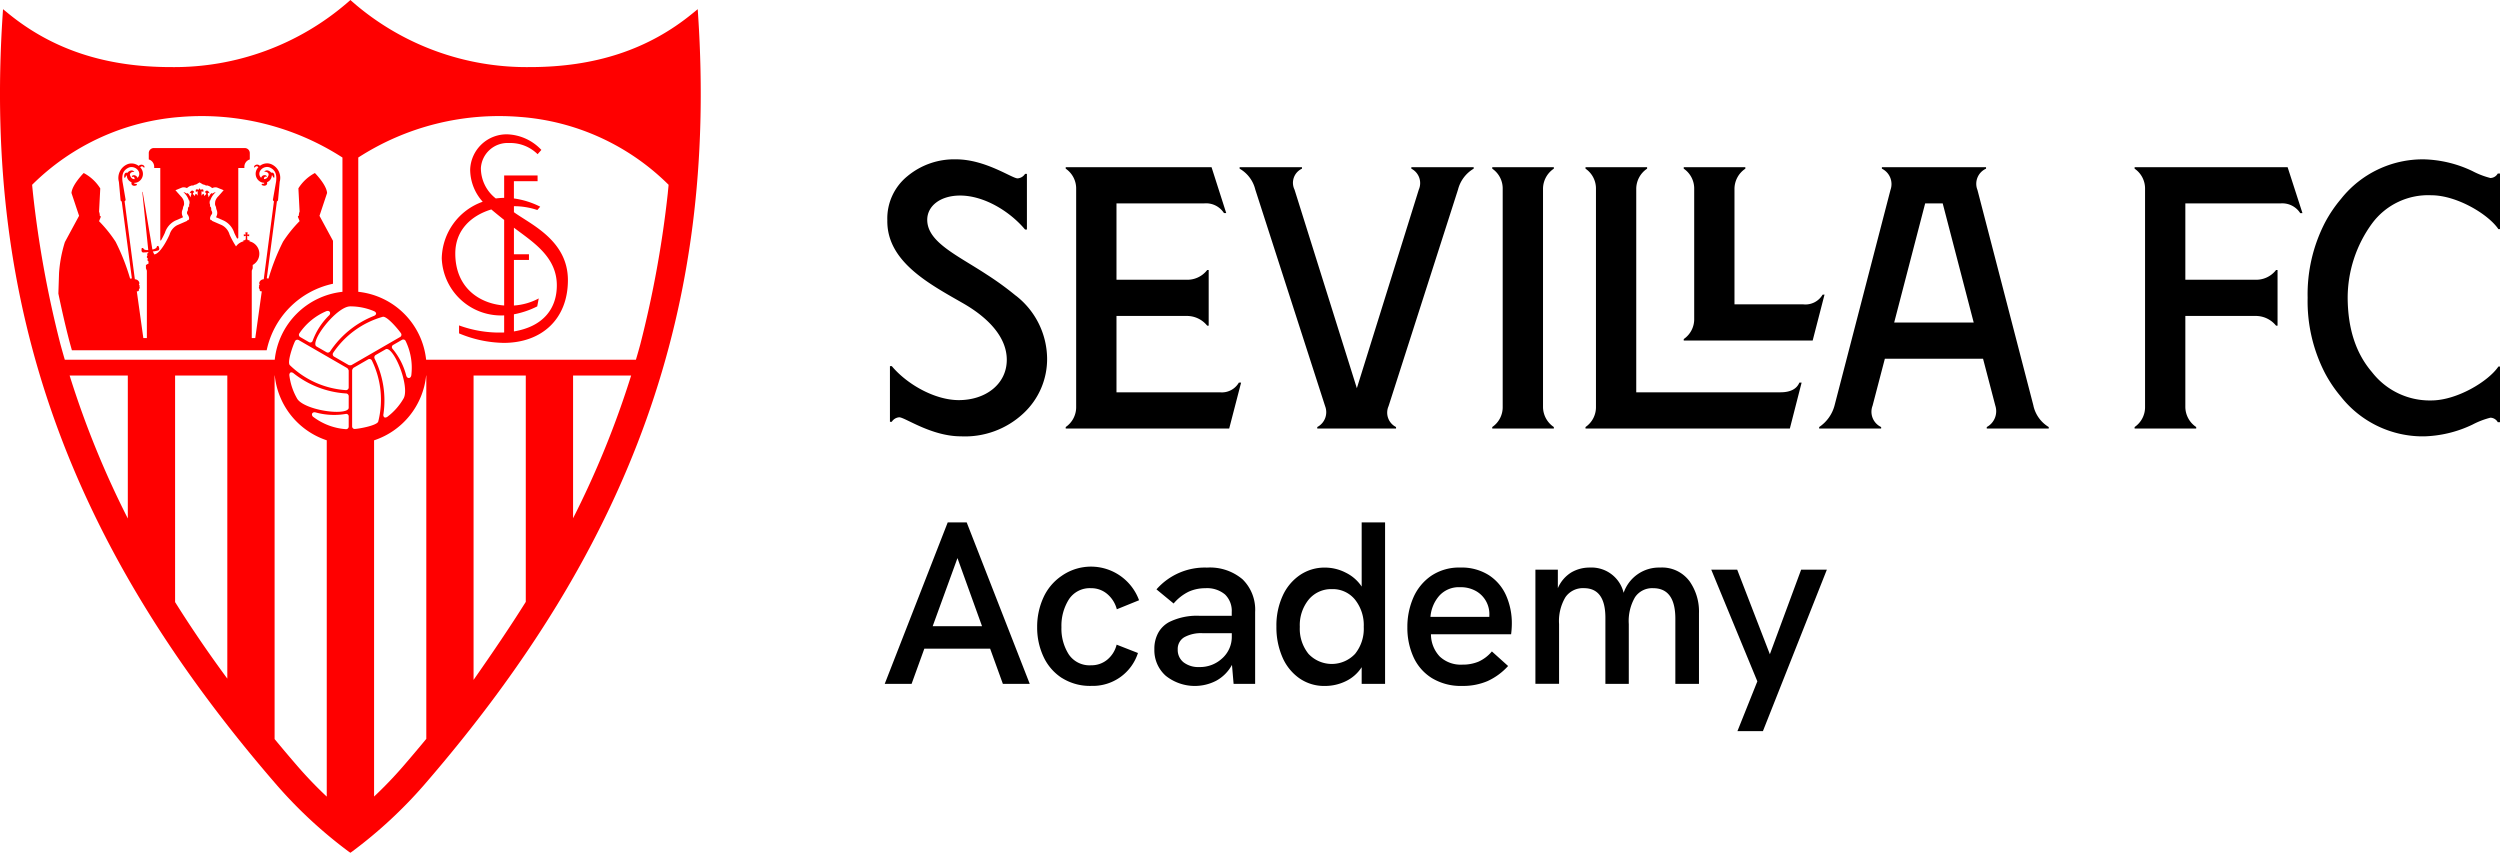 <svg xmlns="http://www.w3.org/2000/svg" width="345.348" height="117.804" viewBox="0 0 345.348 117.804">
  <g id="Grupo_797" data-name="Grupo 797" transform="translate(18689 2273.001)">
    <path id="Trazado_470" data-name="Trazado 470" d="M168.509,54.191H154.23V43.645h9.643a3.6,3.6,0,0,1,2.888,1.341h.206V37.3h-.206a3.458,3.458,0,0,1-2.888,1.341H154.23V28.095h12.119a2.936,2.936,0,0,1,2.732,1.341h.31l-2.029-6.343H147.217V23.3a3.321,3.321,0,0,1,1.443,2.837V56.152a3.324,3.324,0,0,1-1.443,2.837v.206H169.8l1.645-6.344h-.309a2.714,2.714,0,0,1-2.63,1.34" transform="translate(-18689 -2273)"/>
    <path id="Trazado_471" data-name="Trazado 471" d="M194.962,23.3a2.242,2.242,0,0,1,1.032,2.888l-8.56,27.438-8.612-27.438a2.15,2.15,0,0,1,1.031-2.888v-.206H171.24V23.3a4.558,4.558,0,0,1,2.166,2.888L183.049,56.1a2.313,2.313,0,0,1-1.083,2.888v.207h10.882v-.207a2.223,2.223,0,0,1-1.031-2.888l9.592-29.913a4.694,4.694,0,0,1,2.165-2.888v-.206h-8.612Z" transform="translate(-18689 -2273)"/>
    <path id="Trazado_472" data-name="Trazado 472" d="M206.138,23.3a3.319,3.319,0,0,1,1.443,2.836V56.152a3.319,3.319,0,0,1-1.443,2.836v.207h8.508v-.207a3.365,3.365,0,0,1-1.495-2.836V26.135a3.365,3.365,0,0,1,1.495-2.836v-.206h-8.508Z" transform="translate(-18689 -2273)"/>
    <path id="Trazado_473" data-name="Trazado 473" d="M245.93,54.192h-19.9V26.136a3.367,3.367,0,0,1,1.5-2.837v-.206h-8.509V23.3a3.323,3.323,0,0,1,1.444,2.837V56.152a3.323,3.323,0,0,1-1.444,2.837v.206h28.228l1.625-6.343h-.31c-.36.876-1.237,1.34-2.63,1.34" transform="translate(-18689 -2273)"/>
    <path id="Trazado_474" data-name="Trazado 474" d="M251.775,40.7a2.748,2.748,0,0,1-2.683,1.341H239.6v-15.9a3.362,3.362,0,0,1,1.5-2.837v-.206h-8.51V23.3a3.321,3.321,0,0,1,1.445,2.837V44a3.319,3.319,0,0,1-1.445,2.836v.206H250.4l1.637-6.343Z" transform="translate(-18689 -2273)"/>
    <path id="Trazado_475" data-name="Trazado 475" d="M280.9,56.048l-7.736-29.809a2.291,2.291,0,0,1,1.187-2.941v-.206H259.962V23.3a2.376,2.376,0,0,1,1.187,2.941l-7.736,29.809a5.186,5.186,0,0,1-2.114,2.94v.206h8.561v-.206a2.332,2.332,0,0,1-1.187-2.94l1.7-6.5h13.563l1.7,6.5a2.484,2.484,0,0,1-1.187,2.94v.206h8.562v-.206a4.6,4.6,0,0,1-2.115-2.94m-19.235-11.5,4.279-16.452h2.424l4.281,16.452Z" transform="translate(-18689 -2273)"/>
    <path id="Trazado_476" data-name="Trazado 476" d="M294.873,23.093V23.3a3.322,3.322,0,0,1,1.443,2.837V56.152a3.322,3.322,0,0,1-1.443,2.837v.206h8.508v-.206a3.368,3.368,0,0,1-1.5-2.837V43.645h9.643a3.6,3.6,0,0,1,2.888,1.341h.207V37.3h-.207a3.456,3.456,0,0,1-2.888,1.34h-9.643V28.1h13.138a2.936,2.936,0,0,1,2.732,1.34h.31l-2.05-6.343Z" transform="translate(-18689 -2273)"/>
    <path id="Trazado_477" data-name="Trazado 477" d="M140.311,40.834a41.727,41.727,0,0,0-3.971-2.888c-4.076-2.682-8.253-4.487-8.253-7.582,0-1.908,1.806-3.352,4.539-3.352,3.3,0,6.858,2.166,8.974,4.693h.257V24.021H141.6a1.329,1.329,0,0,1-1.032.619c-.774,0-4.435-2.631-8.509-2.631a10.1,10.1,0,0,0-6.7,2.321,7.519,7.519,0,0,0-2.785,6.086c-.1,5.828,6.034,8.922,10.675,11.6,3.248,1.908,5.827,4.539,5.827,7.684,0,3.353-2.914,5.571-6.627,5.571-3.3,0-7.142-2.167-9.257-4.694h-.257v7.685h.257a1.329,1.329,0,0,1,1.033-.619c.772,0,4.433,2.63,8.509,2.63a11.81,11.81,0,0,0,8.612-3.146,10.227,10.227,0,0,0,3.3-7.684,11.119,11.119,0,0,0-4.33-8.613" transform="translate(-18689 -2273)"/>
    <path id="Trazado_478" data-name="Trazado 478" d="M318.775,41.144a21.609,21.609,0,0,0,2.41,10.423,18.424,18.424,0,0,0,2.2,3.244,14.417,14.417,0,0,0,11.47,5.467,16.488,16.488,0,0,0,6.689-1.624,11.259,11.259,0,0,1,2.479-.955,1.2,1.2,0,0,1,1.018.619h.31V50.634h-.221c-1.4,2.066-5.762,4.682-9.278,4.682a10.088,10.088,0,0,1-8.187-3.909c-2.231-2.6-3.333-6.005-3.36-10.263a17.459,17.459,0,0,1,3.36-10.263,9.629,9.629,0,0,1,8.187-3.909c3.516,0,7.883,2.616,9.278,4.682h.221V23.97h-.31a1.2,1.2,0,0,1-1.018.619,11.259,11.259,0,0,1-2.479-.955,16.488,16.488,0,0,0-6.689-1.624,14.417,14.417,0,0,0-11.47,5.467,18.424,18.424,0,0,0-2.2,3.244,21.609,21.609,0,0,0-2.41,10.423" transform="translate(-18689 -2273)"/>
    <path id="Trazado_479" data-name="Trazado 479" d="M21.3,23.056c0,.056,0,.107,0,.152h.841v10l.053.008.041.006c.293-.505.5-.969.541-1.051A2.845,2.845,0,0,1,24.2,30.483l1.093-.477a1.139,1.139,0,0,1-.036-1.14,1.205,1.205,0,0,1,.161-.538l.012-.245-.033-.276a1.533,1.533,0,0,0-.43-.7l-.733-.831.9-.366a.775.775,0,0,1,.236-.035,1.083,1.083,0,0,1,.459.109,1.264,1.264,0,0,1,.488-.306l.217-.073.13.04a.846.846,0,0,1,.421-.162l.481-.286.481.286a.846.846,0,0,1,.421.162l.13-.04.217.073a1.279,1.279,0,0,1,.488.306,1.2,1.2,0,0,1,.458-.109.777.777,0,0,1,.237.035l.9.365-.733.832a1.542,1.542,0,0,0-.43.7l-.033.274.013.248a1.21,1.21,0,0,1,.16.542,1.373,1.373,0,0,1,.075.187,1.092,1.092,0,0,1-.112.948l1.093.477a2.841,2.841,0,0,1,1.432,1.686c.032.07.182.4.4.8.05-.031.1-.059.154-.086V31.754l-.01-.156h.01v-8.39h.841c0-.045,0-.1,0-.152a1.059,1.059,0,0,1,.748-1.031V21.2a.7.7,0,0,0-.747-.748H21.3a.7.7,0,0,0-.748.748v.823a1.059,1.059,0,0,1,.748,1.031" transform="translate(-18689 -2273)" fill="red"/>
    <path id="Trazado_480" data-name="Trazado 480" d="M9.593,47.162q.167.614.34,1.225H36.839A11.91,11.91,0,0,1,46,39.195V33.266l-1.867-3.454,1.05-3.151C45.109,25.516,43.5,23.9,43.5,23.9a6.02,6.02,0,0,0-2.279,2.113l.165,3.217a1.337,1.337,0,0,0-.1.58c-.128-.012-.136.141-.136.141l.238.594a17.845,17.845,0,0,0-2.291,2.844,29.56,29.56,0,0,0-2,5.086l-.244-.028,1.4-10.63a.246.246,0,0,0,.154-.168l.232-2.539a2.049,2.049,0,0,0-1.1-2.4,1.474,1.474,0,0,0-.646-.146,1.616,1.616,0,0,0-.549.1,1.672,1.672,0,0,0-.443.244.2.2,0,0,0-.019-.022.5.5,0,0,0-.714,0,.2.2,0,0,0,0,.285c.254-.385.489-.117.528-.078.006.006-.089.092-.085.1a1.427,1.427,0,0,0-.166.257,1.264,1.264,0,0,0,.583,1.691,1.028,1.028,0,0,0,.466.1h0a.1.1,0,0,1,.007.07.105.105,0,0,1-.125.073.2.2,0,0,0-.053-.007.2.2,0,0,0-.194.15c.338.236.7.109.761-.113a.469.469,0,0,0,0-.249,1.053,1.053,0,0,0,.558-.517.873.873,0,0,0,.087-.393.1.1,0,0,1,.043-.011c.057,0,.1.018.1.075a.232.232,0,0,0,.206.23c.065-.34-.025-.707-.3-.707a.489.489,0,0,0-.132.018c-.088-.182-.636-.555-.955-.126a.658.658,0,0,1,.4.056c.341.217.2.441.1.637a.553.553,0,0,1-.528.305.085.085,0,0,1-.006-.062c.014-.053.054-.4.372-.218a.2.2,0,0,0-.021-.152.205.205,0,0,0-.123-.094.562.562,0,0,0-.129-.016.5.5,0,0,0-.486.37.739.739,0,0,1-.21-.313.749.749,0,0,1,.037-.58,1.1,1.1,0,0,1,.615-.537,1.14,1.14,0,0,1,.38-.067.974.974,0,0,1,.422.094c.692.338.931.885.825,1.885L37.7,27.582a.241.241,0,0,0,.145.222L36.434,38.573a.738.738,0,0,0-.434.171c-.33.33-.122.568-.122.568l-.112.162.037.112a.269.269,0,0,0,.075.358c-.074.359.285.3.285.3l-.9,6.454h-.485V37.394l.13-.336v-.444l-.009-.006a1.765,1.765,0,0,0-.436-3.271V33.18h-.233V33.1h-.083l.005-.537.263.081.016-.269-.269.031.047-.316h-.316l.047.316-.269-.031.016.269.263-.081,0,.537h-.082v.082h-.233v.157a1.7,1.7,0,0,0-.313.108,1.792,1.792,0,0,0-.718.592,12.2,12.2,0,0,1-.887-1.623,2.128,2.128,0,0,0-1.057-1.308L29.3,30.513c.005-.11-.176-.109-.176-.109-.281-.238.085-.75.085-.75.245-.26-.032-.619-.032-.619.04-.491-.19-.535-.19-.535.087-.149-.035-.44-.035-.44l.028-.362h.061a2.544,2.544,0,0,1,.752-1.142c-.118-.037-.493.206-.493.206,0-.274-.395.25-.343.277l-.186.231a.542.542,0,0,0-.038-.353.189.189,0,0,1-.017-.17c-.027-.234.217-.022.217-.022a.507.507,0,0,0-.341-.407c-.356.111-.252.311-.252.311.1-.133.194.128.113.215l-.251.25a.5.5,0,0,0-.095-.33.535.535,0,0,0-.267.283l0-.008-.005-.537c.017-.2.23.046.23.046.185-.612-.351-.326-.351-.326L27.571,26l-.148.219s-.535-.286-.35.326c0,0,.212-.245.23-.046l0,.537,0,.008a.536.536,0,0,0-.266-.283.5.5,0,0,0-.1.33l-.251-.25c-.085-.085.017-.348.113-.215,0,0,.1-.2-.253-.311a.506.506,0,0,0-.34.407s.243-.212.216.022a.185.185,0,0,1-.017.17.536.536,0,0,0-.037.353l-.186-.231c.052-.027-.343-.551-.343-.277,0,0-.376-.243-.493-.206A2.544,2.544,0,0,1,26.1,27.7h.061l.027.362s-.121.291-.034.44c0,0-.231.044-.19.535,0,0-.278.359-.032.619,0,0,.366.512.084.75,0,0-.181,0-.175.109l-1.362.593a2.132,2.132,0,0,0-1.057,1.308s-1.147,2.615-2.11,2.73l-.186-.379-.03-.026a4.769,4.769,0,0,0,.71-.132c.4-.082.06-.647.06-.647l-.13.028L21.675,34c.02.29-.35.416-.624.469L19.708,26.5l-.051.013.823,8.029c-.276.017-.645-.012-.7-.289l-.195.012s-.176.634.231.607a4.767,4.767,0,0,0,.695-.057l.013.037a.347.347,0,0,0-.152.448.307.307,0,0,0-.086.208c0,.128.095.128.095.128s.046.122.017.179a.173.173,0,0,0,.081.253s.075.131.025.169a.139.139,0,0,0,.054.127l-.4.247v.444l.13.336V46.7H19.8l-.9-6.454s.359.058.285-.3a.27.27,0,0,0,.075-.358l.036-.112-.111-.162s.208-.238-.122-.568a.738.738,0,0,0-.434-.171L17.212,27.8a.239.239,0,0,0,.139-.218l-.434-2.527c-.107-1,.133-1.547.825-1.885a.974.974,0,0,1,.422-.094,1.136,1.136,0,0,1,.38.067,1.1,1.1,0,0,1,.616.537.758.758,0,0,1,.036.58.748.748,0,0,1-.21.313.505.505,0,0,0-.487-.37.554.554,0,0,0-.128.016.208.208,0,0,0-.123.094.2.2,0,0,0-.021.152c.317-.183.358.165.372.218a.1.1,0,0,1-.005.062.554.554,0,0,1-.529-.305c-.1-.2-.237-.42.1-.637a.658.658,0,0,1,.4-.056c-.32-.429-.867-.056-.955.126a.489.489,0,0,0-.132-.018c-.279,0-.369.367-.3.707a.232.232,0,0,0,.206-.23c0-.057.041-.075.1-.075a.087.087,0,0,1,.042.011.887.887,0,0,0,.087.393,1.055,1.055,0,0,0,.559.517.469.469,0,0,0,0,.249c.058.222.423.349.761.113a.2.2,0,0,0-.193-.15.2.2,0,0,0-.054.007.1.1,0,0,1-.118-.143h0a1.036,1.036,0,0,0,.468-.1,1.264,1.264,0,0,0,.581-1.691,1.467,1.467,0,0,0-.164-.257c0-.012-.092-.1-.087-.1.04-.039.274-.307.529.078a.2.2,0,0,0,0-.285.5.5,0,0,0-.714,0,.209.209,0,0,0-.02.022,1.651,1.651,0,0,0-.442-.244,1.622,1.622,0,0,0-.55-.1,1.47,1.47,0,0,0-.645.146,2.05,2.05,0,0,0-1.1,2.4l.233,2.539a.25.25,0,0,0,.161.172l1.4,10.626-.244.028a29.646,29.646,0,0,0-2-5.086,17.9,17.9,0,0,0-2.291-2.844l.238-.594s-.008-.153-.137-.141a1.322,1.322,0,0,0-.1-.58l.166-3.217A6.02,6.02,0,0,0,11.564,23.9s-1.611,1.614-1.69,2.759l1.05,3.151L8.963,33.44a18.583,18.583,0,0,0-.807,4.271l-.093,2.841c.467,2.261.976,4.478,1.53,6.61" transform="translate(-18689 -2273)" fill="red"/>
    <path id="Trazado_481" data-name="Trazado 481" d="M70.994,29.317v-.833a10.035,10.035,0,0,1,3.231.528l.4-.461a11.512,11.512,0,0,0-3.635-1.139V25.029h3.271v-.788H69.644v3.09a9.05,9.05,0,0,0-1.152.085,5.318,5.318,0,0,1-2.063-4.193,3.691,3.691,0,0,1,3.88-3.467A5.371,5.371,0,0,1,74.265,21.3l.52-.592A6.784,6.784,0,0,0,70.1,18.556a5.042,5.042,0,0,0-5.151,4.865,6.669,6.669,0,0,0,1.733,4.444A8.474,8.474,0,0,0,61.024,35.7a8.2,8.2,0,0,0,8.62,7.866v2.362a16.23,16.23,0,0,1-6.231-.977v1.1a16.5,16.5,0,0,0,6.165,1.313c5.278,0,8.873-3.307,8.873-8.662,0-5.486-5.108-7.692-7.457-9.389M69.644,42.2c-3.445-.255-6.75-2.485-6.75-7.182,0-3.257,2.231-5.257,4.977-6.087.5.427,1.083.9,1.773,1.451Zm1.35,3.583V43.417a12.12,12.12,0,0,0,3.219-1.094l.208-1.1a8.443,8.443,0,0,1-3.427.98V35.91h2.077v-.788H70.994V31.453c2.56,1.945,5.926,3.978,5.926,7.96,0,3.15-1.8,5.677-5.926,6.369" transform="translate(-18689 -2273)" fill="red"/>
    <path id="Trazado_482" data-name="Trazado 482" d="M96.443,2.177l-.06-.91-.706.577c-6.107,5-13.463,7.423-22.488,7.423A36.613,36.613,0,0,1,48.713.278L48.4,0l-.312.279A36.613,36.613,0,0,1,23.612,9.267c-9.026,0-16.382-2.428-22.488-7.423L.418,1.267l-.06.91c-2.622,40.236,9.066,73.021,37.9,106.3a62.888,62.888,0,0,0,9.873,9.135l.269.189.271-.19a62.862,62.862,0,0,0,9.872-9.134C87.376,75.2,99.065,42.413,96.443,2.177M48.376,42.32a8.422,8.422,0,0,1,3.27.655c.195.082.31.21.307.343s-.123.256-.319.329a13,13,0,0,0-6.028,4.889.374.374,0,0,1-.321.17.34.34,0,0,1-.169-.044l-1.392-.8c-.173-.1-.21-.34-.111-.711.417-1.555,3.237-4.828,4.763-4.828m-5.181,4.743a.341.341,0,0,1-.319.247.408.408,0,0,1-.2-.057l-1.2-.695a.356.356,0,0,1-.117-.515A8.477,8.477,0,0,1,45.042,43a.613.613,0,0,1,.233-.052.313.313,0,0,1,.307.186.425.425,0,0,1-.146.456,9.426,9.426,0,0,0-2.241,3.471M8.333,47.5A148.582,148.582,0,0,1,4.552,26.7c-.038-.391-.08-.78-.115-1.173a32.537,32.537,0,0,1,20.569-9.379,35.858,35.858,0,0,1,22.3,5.612v18.55a10.552,10.552,0,0,0-9.354,9.382h-29Q8.633,48.6,8.333,47.5m9.323,24.123a127.972,127.972,0,0,1-8.04-19.751h8.04ZM31.4,93.742q-3.893-5.274-7.213-10.572V51.875H31.4Zm13.737,16.3a56.683,56.683,0,0,1-3.949-4.1q-1.668-1.926-3.255-3.85V51.875h.024a10.559,10.559,0,0,0,7.18,8.947Zm3.032-51.117a.356.356,0,0,1-.36.36h-.028a8.474,8.474,0,0,1-4.476-1.674.418.418,0,0,1-.2-.451.336.336,0,0,1,.339-.21.642.642,0,0,1,.174.025,9.457,9.457,0,0,0,2.54.342,9.042,9.042,0,0,0,1.587-.136.44.44,0,0,1,.08-.007.335.335,0,0,1,.344.362Zm0-2.6c0,.354-.616.565-1.644.565-2.047,0-4.885-.8-5.477-1.823A8.438,8.438,0,0,1,39.98,51.9a.486.486,0,0,1,.081-.385.237.237,0,0,1,.182-.081.543.543,0,0,1,.326.142,13.009,13.009,0,0,0,7.247,2.776.383.383,0,0,1,.355.361Zm0-2.793a.372.372,0,0,1-.366.361,12.291,12.291,0,0,1-7.771-3.459c-.373-.407.392-2.611.723-3.3a.359.359,0,0,1,.324-.206.368.368,0,0,1,.183.05l6.724,3.883a.873.873,0,0,1,.183.314Zm.194-3.078a.607.607,0,0,1-.181-.019l-2.041-1.179a.371.371,0,0,1-.129-.5,12.292,12.292,0,0,1,6.881-5,.267.267,0,0,1,.05,0c.613,0,2.084,1.749,2.445,2.281a.355.355,0,0,1-.118.515l-6.725,3.885a.623.623,0,0,1-.182.019m3.387-.921a.381.381,0,0,1,.134-.488l1.392-.8a.292.292,0,0,1,.149-.04c.306,0,.728.431,1.163,1.181,1.023,1.773,1.752,4.629,1.16,5.657a8.421,8.421,0,0,1-2.205,2.505.545.545,0,0,1-.318.129.244.244,0,0,1-.189-.083.483.483,0,0,1-.066-.393,13.014,13.014,0,0,0-1.22-7.664m2.482-1.352a.34.34,0,0,1,.094-.546l1.2-.694a.37.37,0,0,1,.183-.05.36.36,0,0,1,.323.205,8.5,8.5,0,0,1,.789,4.716c-.034.278-.2.4-.348.4-.131,0-.293-.093-.361-.356a9.446,9.446,0,0,0-1.883-3.677M49,59.257a.356.356,0,0,1-.358-.361V51.131a.879.879,0,0,1,.18-.316l2.042-1.178a.338.338,0,0,1,.173-.045.369.369,0,0,1,.322.182,12.3,12.3,0,0,1,.89,8.46c-.165.525-2.456.966-3.22,1.022Zm9.889,42.808q-1.6,1.937-3.274,3.874a56.814,56.814,0,0,1-3.94,4.094V60.826a10.561,10.561,0,0,0,7.19-8.951h.024ZM72.631,83.14c-2.214,3.537-4.617,7.059-7.213,10.779V51.875h7.213Zm6.533-11.551V51.875h8.022a127.976,127.976,0,0,1-8.022,19.714m13.09-44.941a148.62,148.62,0,0,1-3.809,20.937q-.288,1.056-.6,2.107H58.865a10.551,10.551,0,0,0-9.374-9.384V21.759a35.86,35.86,0,0,1,22.3-5.612,32.539,32.539,0,0,1,20.57,9.38c-.034.375-.074.747-.11,1.121" transform="translate(-18689 -2273)" fill="red"/>
    <path id="Trazado_483" data-name="Trazado 483" d="M142.248,94.467h-3.712l-1.76-4.864h-9.088l-1.76,4.864h-3.712l8.7-22.3h2.624Zm-9.984-17.376L128.84,86.5h6.817Z" transform="translate(-18689 -2273)"/>
    <path id="Trazado_484" data-name="Trazado 484" d="M146.68,93.651a6.99,6.99,0,0,1-2.544-2.96,9.5,9.5,0,0,1-.864-4.063,9.7,9.7,0,0,1,.847-4.048,7.214,7.214,0,0,1,2.529-3.025,7.068,7.068,0,0,1,10.7,3.361l-3.072,1.248a4.117,4.117,0,0,0-1.344-2.128,3.391,3.391,0,0,0-2.208-.784,3.434,3.434,0,0,0-3.072,1.551,6.8,6.8,0,0,0-1.025,3.825A6.628,6.628,0,0,0,147.64,90.4a3.457,3.457,0,0,0,3.088,1.5,3.415,3.415,0,0,0,2.223-.769,3.889,3.889,0,0,0,1.3-2.08l2.945,1.153a6.551,6.551,0,0,1-6.432,4.543,7.261,7.261,0,0,1-4.08-1.1" transform="translate(-18689 -2273)"/>
    <path id="Trazado_485" data-name="Trazado 485" d="M171.639,80.019a5.869,5.869,0,0,1,1.744,4.528v9.92h-2.975l-.224-2.624a5.455,5.455,0,0,1-2.177,2.192,6.432,6.432,0,0,1-6.976-.688,4.713,4.713,0,0,1-1.567-3.68,4.559,4.559,0,0,1,.528-2.24,3.751,3.751,0,0,1,1.52-1.5,8.61,8.61,0,0,1,4.159-.864h4.481v-.512a3.161,3.161,0,0,0-.929-2.432,3.854,3.854,0,0,0-2.72-.864,5.52,5.52,0,0,0-2.3.479,6.4,6.4,0,0,0-2.079,1.633l-2.369-1.952a8.861,8.861,0,0,1,6.976-3.009,6.954,6.954,0,0,1,4.912,1.617m-2.784,10.9a4,4,0,0,0,1.3-3.04v-.416H166.12a4.821,4.821,0,0,0-2.5.544,1.872,1.872,0,0,0-.929,1.7,2.177,2.177,0,0,0,.8,1.776,3.333,3.333,0,0,0,2.176.656,4.475,4.475,0,0,0,3.184-1.216" transform="translate(-18689 -2273)"/>
    <path id="Trazado_486" data-name="Trazado 486" d="M188.1,72.164h3.233v22.3H188.1v-2.3a5.334,5.334,0,0,1-2.193,1.935,6.566,6.566,0,0,1-2.895.657,5.977,5.977,0,0,1-3.537-1.073,6.868,6.868,0,0,1-2.336-2.927,10.335,10.335,0,0,1-.816-4.193,9.851,9.851,0,0,1,.881-4.3,6.879,6.879,0,0,1,2.4-2.848,6.033,6.033,0,0,1,3.409-1.009,6.27,6.27,0,0,1,2.927.721,5.551,5.551,0,0,1,2.161,1.9Zm-.913,18.16a5.511,5.511,0,0,0,1.2-3.729,5.655,5.655,0,0,0-1.216-3.776,3.947,3.947,0,0,0-3.168-1.439,4.027,4.027,0,0,0-3.215,1.439,5.6,5.6,0,0,0-1.233,3.776,5.522,5.522,0,0,0,1.2,3.729,4.411,4.411,0,0,0,6.432,0" transform="translate(-18689 -2273)"/>
    <path id="Trazado_487" data-name="Trazado 487" d="M208.744,87.619H197.672a4.473,4.473,0,0,0,1.215,3.072,4.237,4.237,0,0,0,3.136,1.12,5.641,5.641,0,0,0,2.225-.416,5.16,5.16,0,0,0,1.84-1.408L208.328,92a8.708,8.708,0,0,1-2.832,2.08,8.58,8.58,0,0,1-3.5.672,7.683,7.683,0,0,1-4.208-1.088,6.635,6.635,0,0,1-2.544-2.927,9.772,9.772,0,0,1-.832-4.081,10.1,10.1,0,0,1,.815-4.08,7.06,7.06,0,0,1,2.464-3.024,6.891,6.891,0,0,1,4.048-1.152,7,7,0,0,1,3.937,1.056,6.45,6.45,0,0,1,2.383,2.816,9.483,9.483,0,0,1,.784,3.9,11.832,11.832,0,0,1-.1,1.44m-3.009-2.4v-.128a3.691,3.691,0,0,0-.4-1.935,3.621,3.621,0,0,0-1.393-1.473,4.257,4.257,0,0,0-2.239-.56,3.629,3.629,0,0,0-2.9,1.2,5.027,5.027,0,0,0-1.2,2.9Z" transform="translate(-18689 -2273)"/>
    <path id="Trazado_488" data-name="Trazado 488" d="M233.335,80.211a7.27,7.27,0,0,1,1.36,4.5v9.76h-3.264V85.475q0-4.224-3.072-4.224a2.849,2.849,0,0,0-2.5,1.248A6.535,6.535,0,0,0,225,86.211v8.256h-3.232v-9.12q0-4.1-2.976-4.1a2.92,2.92,0,0,0-2.544,1.248,6.439,6.439,0,0,0-.88,3.712v8.256H212.1V78.69h3.1v2.561a4.734,4.734,0,0,1,1.856-2.176,4.987,4.987,0,0,1,2.56-.673,4.561,4.561,0,0,1,4.672,3.489,5.158,5.158,0,0,1,5.024-3.489,4.712,4.712,0,0,1,4.016,1.809" transform="translate(-18689 -2273)"/>
    <path id="Trazado_489" data-name="Trazado 489" d="M243.527,101h-3.521l2.752-6.88-6.367-15.425h3.584l4.512,11.681,4.32-11.681h3.552Z" transform="translate(-18689 -2273)"/>
  </g>
</svg>
